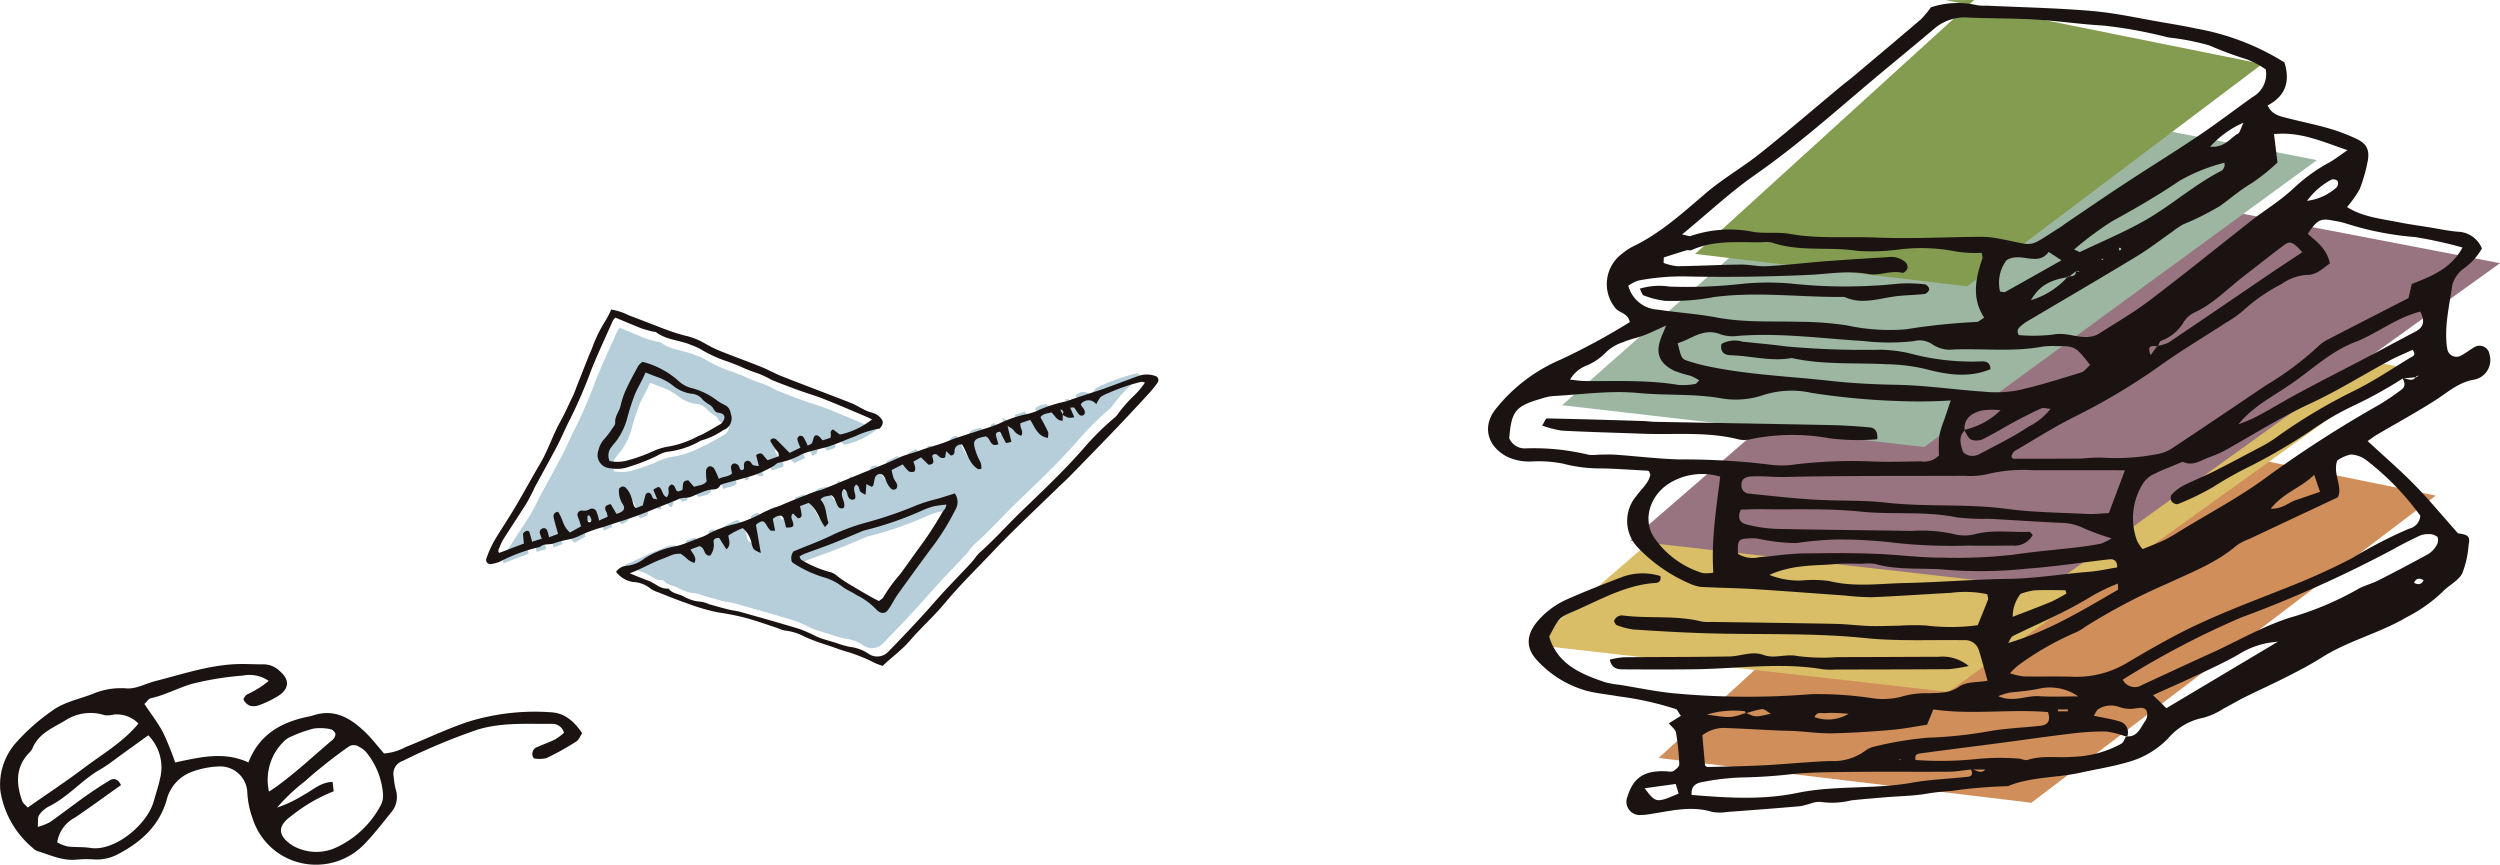 <?xml version="1.0" encoding="UTF-8"?>
<svg xmlns="http://www.w3.org/2000/svg" xmlns:xlink="http://www.w3.org/1999/xlink" width="300.751" height="104" viewBox="0 0 300.751 104">
  <defs>
    <clipPath id="clip-path">
      <rect id="長方形_1296" data-name="長方形 1296" width="121.739" height="98.049" transform="translate(0 0)" fill="none"></rect>
    </clipPath>
    <clipPath id="clip-path-2">
      <rect id="長方形_1298" data-name="長方形 1298" width="67.818" height="49.82" fill="none"></rect>
    </clipPath>
    <clipPath id="clip-path-3">
      <rect id="長方形_1300" data-name="長方形 1300" width="70.042" height="24.119" fill="none"></rect>
    </clipPath>
  </defs>
  <g id="グループ_1154" data-name="グループ 1154" transform="translate(-255.75 -2439)">
    <g id="グループ_1075" data-name="グループ 1075" transform="translate(434.762 2439)">
      <path id="パス_4330" data-name="パス 4330" d="M61.8,49.016l3.859.784.875-.8Z" fill="#d08e5a"></path>
      <path id="パス_4331" data-name="パス 4331" d="M65.66,49.8,20.519,91.186l44.846,5.385,48.648-36.948Z" fill="#d08e5a"></path>
      <path id="パス_4332" data-name="パス 4332" d="M51.386,32.925l4.317.829.98-.849Z" fill="#dabd67"></path>
      <path id="パス_4333" data-name="パス 4333" d="M55.7,33.754,5.186,77.541l50.188,5.7,54.444-39.09Z" fill="#dabd67"></path>
      <path id="パス_4334" data-name="パス 4334" d="M63.308,20.438l4.317.83.98-.85Z" fill="#987480"></path>
      <path id="パス_4335" data-name="パス 4335" d="M17.107,65.054l50.188,5.7L121.739,31.66,67.625,21.268Z" fill="#987480"></path>
      <path id="パス_4336" data-name="パス 4336" d="M49,9.35l3.748.733.85-.75Z" fill="#9cb6a2"></path>
      <path id="パス_4337" data-name="パス 4337" d="M52.749,10.083,8.906,48.75l43.556,5.031,47.25-34.52Z" fill="#9cb6a2"></path>
      <path id="パス_4338" data-name="パス 4338" d="M55.035.014l2.816.567L58.49,0Z" fill="#849c50"></path>
      <path id="パス_4339" data-name="パス 4339" d="M57.851.581,24.906,30.549l32.73,3.9L93.141,7.694Z" fill="#849c50"></path>
      <g id="グループ_1074" data-name="グループ 1074">
        <g id="グループ_1073" data-name="グループ 1073" clip-path="url(#clip-path)">
          <path id="パス_4340" data-name="パス 4340" d="M119.563,29.9a7.688,7.688,0,0,1-2.263,2.46,3.639,3.639,0,0,0-1.294,1.91c-.332,2.349-.912,4.683-.695,7.088a5.287,5.287,0,0,0,.085.587,1.106,1.106,0,0,0,1.555.88c.615-.29,1.151-.745,1.747-1.085a1.211,1.211,0,0,1,1.784.923,2.4,2.4,0,0,1-1.778,2.994c-1.9.293-3.169,1.477-4.654,2.434-2.327,1.5-4.767,2.82-7.154,4.225-.324.19-.622.426-1.08.744,1.957,1.815,3.872,3.46,5.631,5.255,1.791,1.831,3.428,3.81,5.238,5.843,1.3.188,1.482.365,1.267,1.488a11.448,11.448,0,0,1-.767,3.362c-.5.9-1.636,1.414-2.374,2.206a18.181,18.181,0,0,1-4.318,3.043c-3.262,1.93-6.992,2.809-10.19,4.836-1.33.844-2.733,1.573-4.138,2.291-1.672.853-3.386,1.621-5.067,2.455-.886.438-1.73.953-2.608,1.4a8.594,8.594,0,0,1-2.407,1.1A7.43,7.43,0,0,0,81.82,88.82a10.555,10.555,0,0,1-4.5,2.761c-1.989.614-4.047.933-6.071,1.378-2.892.638-5.928.465-8.712,1.617a58.565,58.565,0,0,0-6.789.573c-.981.072-1.93.154-2.9.322-1.652.284-3.351.3-5.028.441-1.38.116-2.757.222-4.135.375a9.465,9.465,0,0,1-3.536.2,2.7,2.7,0,0,0-1.154.116,12.9,12.9,0,0,1-1.425.382c-2.956.257-5.914.483-8.874.7a5.049,5.049,0,0,1-1.779-.022c-2.584-.783-5.084-.066-7.606.3a6.036,6.036,0,0,1-.887.077,1.594,1.594,0,0,1-1.664-2.171c.712-2.327,2.033-3.2,4.65-3.083.3.013.655.105.876-.025.306-.18.729-.542.719-.813a27.309,27.309,0,0,0-.394-3.808c-.069-.4-.544-.726-.864-1.122.54-.337,1.03-.641,1.451-.9-.364-.519-.435-.75-.576-.806a37.585,37.585,0,0,0-6.921-1.541c-1.266-.233-2.561-.339-3.8-.659a12.639,12.639,0,0,1-6-3.678c-1.445-1.521-1.271-3.174.1-4.752a10.059,10.059,0,0,1,3.566-2.61c2.17-.963,4.387-1.825,6.6-2.673a7.181,7.181,0,0,1,4.568-.1c.082.453-.062.8-.552.827-3.668.223-6.767,2.089-10.028,3.479-1.677.715-1.64.8-2.8,2.977.993,3.331,3.808,4.507,6.756,5.5a11.309,11.309,0,0,0,1.758.305c2.045.335,4.081.757,6.137.986a95.492,95.492,0,0,0,16.918.132,44.194,44.194,0,0,1,7.091.456,8.78,8.78,0,0,0,4.09-.254,10.282,10.282,0,0,1,2.926-.306c1.259-.071,2.443.04,3.65-.807.868-.61,2.251-.489,3.416-.7-.361-1.27-.685-2.49-1.057-3.7a1.73,1.73,0,0,0-1.809-1.181c-3.96-.062-7.949.148-11.874-.254-6.328-.649-12.657-.384-18.984-.574-2.967-.087-5.93-.261-8.893-.457a8.572,8.572,0,0,1-2-.527c-.139-.043-.213-.282-.33-.446a.988.988,0,0,1,1.147-.7c3.121.377,6.3-.058,9.392.713a5.249,5.249,0,0,0,1.186.051c4.964.075,9.928.133,14.89.232,1.382.026,2.759.213,4.14.258,1.175.038,2.355-.023,3.533-.038a27.5,27.5,0,0,1,3.234-.027,23.981,23.981,0,0,0,6.236-.034c.431-1.058.852-2.057,1.236-3.071.059-.157-.05-.38-.094-.659a13.015,13.015,0,0,0-4.375-.16c-3.157.169-6.311.393-9.469.524a29.637,29.637,0,0,1-3.238-.2c-3.652-.258-7.3-.541-10.956-.771-1.981-.125-3.965-.147-5.947-.246a4.1,4.1,0,0,1-1.444-.271,19.183,19.183,0,0,1-6.592-4.476,4.639,4.639,0,0,1-.19-6.213c.613-.861,1.513-1.559,1.684-2.577-.1-.236-.119-.355-.187-.408a.55.55,0,0,0-.286-.067c-1.781-.092-3.563-.227-5.346-.263A17.557,17.557,0,0,1,9,55.771a15.285,15.285,0,0,0-3.833-.251,6.293,6.293,0,0,1-2.881-.582c-2.471-1.3-3.034-3.8-1.223-5.906a19.949,19.949,0,0,1,7.682-5.777,80.269,80.269,0,0,0,8.31-4.506c-.242-1.1-1.246-1.1-1.718-1.663a4.552,4.552,0,0,1,.837-6.6,6.187,6.187,0,0,1,1.237-.822c3.346-1.611,6.042-4.081,8.832-6.461,2.028-1.729,4.381-3.069,6.47-4.733,3.323-2.649,6.547-5.425,9.816-8.145.455-.378.935-.726,1.388-1.107,2.728-2.294,5.46-4.582,8.164-6.9A11.073,11.073,0,0,0,53.272.882,10.317,10.317,0,0,1,58.75.609a4.99,4.99,0,0,0,1.186.069c4.254.2,8.519.283,12.761.648,2.843.245,5.655.888,8.477,1.366,1.365.232,2.734.464,4.087.756A29.919,29.919,0,0,1,95.807,7.507c.746,2.407.047,4.077-2.021,5.179.534,1.154,1.538,1.308,2.469,1.546,1.628.417,3.28.748,4.892,1.214a22.889,22.889,0,0,1,3.328,1.257c1.3.609,1.644,1.442,1.3,2.919a18.312,18.312,0,0,1-.913,3.123,13.031,13.031,0,0,1-1.527,2.163c1.866,1.192,4.122,1.411,6.308,1.846,1.162.231,2.339.389,3.508.579s2.324.44,3.495.543a3.222,3.222,0,0,1,2.921,2.025M70.79,32.58l-.958.745c-2.325.362-3.525,1.1-4.518,2.78a9.433,9.433,0,0,0,4.45-2.854c.427-.042.953.06.959-.628l.415-.03c-.048.039-.1.117-.145.108a.632.632,0,0,1-.2-.121M111.65,45.3l.329-.141a2.677,2.677,0,0,1-.26.21c-.563.055-1.126.113-1.688.169a52.644,52.644,0,0,1-5.636,3.137,34.783,34.783,0,0,0-5.386,3.113A69.85,69.85,0,0,1,91.856,56a45.1,45.1,0,0,0-4.648,2.6,31.118,31.118,0,0,1-4.231,2.042c-.176.078-.6-.128-.739-.322a.822.822,0,0,1-.028-.78,5.243,5.243,0,0,1,1.358-1.078c1.226-.626,2.51-1.136,3.743-1.753,1.766-.886,3.513-1.818,5.261-2.747a16.308,16.308,0,0,0,2.052-1.2,65.443,65.443,0,0,1,9.67-5.8c2.293-1.148,4.446-2.583,6.638-3.926.222-.135.834-.288.278-.946-.948.442-1.946.846-2.886,1.356-3.136,1.694-6.17,3.6-9.4,5.094-3.422,1.588-6.6,3.571-9.864,5.421a12.979,12.979,0,0,1-2.15.988c-1.077.376-2.094,1.207-3.352.6-1.261.536-2.554,1.01-3.766,1.638A3.453,3.453,0,0,0,78.6,58.485a7.815,7.815,0,0,0-.539,6.524,4.4,4.4,0,0,0,.686,1.049c1.037-.43,1.855-.723,2.63-1.1.707-.347,1.375-.777,2.048-1.188,3.374-2.064,6.9-3.92,10.079-6.252a138.909,138.909,0,0,1,13.69-8.821,28.2,28.2,0,0,0,2.707-1.839c.487-.358.4-.849.119-1.317.544-.073,1.185.505,1.629-.241M31.043,85.758c1.115.534,1.115.534,2.98.1-.486-.266-.8-.592-1.078-.556A13.487,13.487,0,0,0,31,85.822c-.04-.091-.066-.253-.118-.261a11.211,11.211,0,0,0-4.544.4c2.835.425,2.835.425,4.708-.2m26.29-33.973c-.77.752-.494,1.647-.236,2.468.084.272.581.524.924.578a1.923,1.923,0,0,0,1.134-.225c2-1.069,4.06-2.068,5.94-3.326a7.419,7.419,0,0,0,2.565-2.1c-.543-.043-.86-.169-1.075-.07Q64.97,49.856,63.4,50.7c-1.3.7-2.563,1.484-3.892,2.134a1.8,1.8,0,0,1-1.412.034c-.375-.188-.559-.75-.826-1.147a9.169,9.169,0,0,0,4.39-2.368,8.989,8.989,0,0,0-2.313.037c-1.139.317-2.153.918-2.015,2.4M80.524,41.608a4.627,4.627,0,0,0,1.332-.389c4-2.688,7.975-5.414,11.964-8.122,1.366-.927,2.746-1.831,4.132-2.756-1.057-1.208-1.473-1.4-2.16-.882-1.651,1.235-3.267,2.521-4.9,3.782-1.942,1.5-3.647,3.322-5.94,4.365a3.131,3.131,0,0,0-1.29,1.184,5.233,5.233,0,0,1-2.688,2.2c-.192.076-.272.439-.4.667-.638-.05-1.357-.187-.873,1.072.319-.435.574-.78.827-1.124M76.869,88.657A10.743,10.743,0,0,0,74.388,88a31.535,31.535,0,0,0-4.423.277c-2.736.323-5.462.724-8.2,1.084-3.226.423-6.456.829-9.682,1.261-.349.048-.816.087-.655.805a42.2,42.2,0,0,0,7.631-.145,28.821,28.821,0,0,1,4.721-.027c.383.005.814.269,1.14.161,1.752-.574,3.549-.219,5.318-.366a12.93,12.93,0,0,0,5.946-1.581c.274-.169.39-.59.588-.89,1.393.139,1.718-1.076,2.324-1.893a1.336,1.336,0,0,0,.147-1.107c-.216-.537-.74-.428-1.259-.372a3.934,3.934,0,0,1-1.974-.131,2.881,2.881,0,0,0-2.538.2c-.247.1-.372.5-.6.827,1.176.251,2.146.394,3.074.679a1.358,1.358,0,0,1,.922,1.875M58.1,92.572c-.874.091-1.747.255-2.619.263-3.76.028-7.521-.014-11.281.021-2.462.023-4.934.03-7.386.24a61.807,61.807,0,0,1-6.182.431,28.169,28.169,0,0,0-4.7.526c-.771.119-1.542.389-1.441,1.577,4.271.353,8.493.632,12.708-.24,4.553-.943,9.235-.409,13.812-1.231,2.224-.4,4.51-.461,6.763-.72.476-.056.566-.439.314-.857.543-.1,1.1.659,1.739-.01ZM23.346,28.2c.628.135.838.249,1,.2a14.509,14.509,0,0,1,7.222-.571c1.526.339,3.186.029,4.733.308,3.442.619,6.911.3,10.361.439,4.253.177,8.523-.061,12.787-.089a11.249,11.249,0,0,1,2.053.232c4.544.829,3.169,1.25,7.388-1.417.168-.1.317-.239.481-.35,2.378-1.607,4.741-3.236,7.14-4.811,2.972-1.954,6.005-3.821,8.957-5.806,2.216-1.492,4.34-3.12,6.519-4.671a3.155,3.155,0,0,0,1.573-3.316,10.861,10.861,0,0,0-2.342-1.235,41.192,41.192,0,0,1-4.416-1.64,29.482,29.482,0,0,0-4.936-.966c-.292-.053-.577-.154-.867-.209a54,54,0,0,0-6.971-1.221c-2.761-.159-5.507-.563-8.267-.729-2.663-.16-5.339-.115-8-.236a5.615,5.615,0,0,0-4.1,1.354c-2.475,2.1-5,4.144-7.483,6.238-4.6,3.88-9.113,7.886-14.06,11.335-3,2.091-5.638,4.59-8.77,7.158m39.6,26.662c.1.175.149.329.2.329,2.774,0,5.549,0,8.324-.023a17.586,17.586,0,0,1,2.361-.11,26.335,26.335,0,0,0,6.753-.441,4.651,4.651,0,0,0,1.864-.788c3.713-2.459,7.4-4.953,11.093-7.445a37.55,37.55,0,0,0,6.4-4.78,4.61,4.61,0,0,1,1.219-.825c3.166-1.638,6.337-3.259,9.565-4.915.123-.522.25-1.07.4-1.7,2.347-.923,4.735-1.831,6.1-4.388a52.842,52.842,0,0,0-5.671-1.251,36.9,36.9,0,0,1-8.411-1.659,10.864,10.864,0,0,0-1.446-.319c-1.548-.315-1.962-.109-3.08,1.589,1.071.961,2.323,1.833,2.653,3.56-.839.586-1.623,1.4-2.778,1.379a5.94,5.94,0,0,0-3.01,1.08,21.408,21.408,0,0,0-4.628,3.2,14.661,14.661,0,0,1-2.172,1.522c-2.494,1.622-5.054,3.152-7.486,4.861a76.282,76.282,0,0,1-10.355,6.259c-2.571,1.259-5,2.813-7.48,4.26-.2.119-.295.427-.413.607m-.156,26.132a8.683,8.683,0,0,0,1.588.38c1.987.037,3.972-.022,5.955.038a11.741,11.741,0,0,0,6.489-1.643c2.04-1.207,4.091-2.4,6.194-3.495,4.226-2.194,8.692-3.828,13.1-5.592a79.931,79.931,0,0,0,7.831-3.539,54.835,54.835,0,0,1,6.832-3.534,1.722,1.722,0,0,0,1.369-1.562,32.447,32.447,0,0,0-6.492-6.687,3.334,3.334,0,0,0-1.877-.684,4.442,4.442,0,0,0-1.633.736c-.555,1.69.72,3.126.075,4.419-3.644,1.711-7.127,3.347-10.608,4.986a6.825,6.825,0,0,0-1.566.805c-2.445,2.1-5.446,3.23-8.287,4.562A73.679,73.679,0,0,0,71.8,75.428a5.3,5.3,0,0,1-1.013.614,35.836,35.836,0,0,0-6.938,3.947,9.783,9.783,0,0,0-1.059,1M2.55,52.72a2.035,2.035,0,0,0,1.886,1.225,27.879,27.879,0,0,1,7.667.764,4.73,4.73,0,0,0,1.169-.015c.69,0,1.381-.043,2.065.007,2.563.182,5.122.5,7.688.57a85.054,85.054,0,0,1,11.246.671,10.25,10.25,0,0,0,2.667-.072A57.106,57.106,0,0,1,45.8,55.5c2.078.1,4.165.033,6.25,0a2.52,2.52,0,0,0,2.2-.709,17.058,17.058,0,0,1,.025-2.326,11.708,11.708,0,0,1,.61-1.975c.227-.688.461-1.377.776-2.315-2.027.123-3.762.151-5.5.095a88.014,88.014,0,0,1-11.213-1,11.138,11.138,0,0,0-5.863.265,10.284,10.284,0,0,1-5.285.341c-3.232-.527-6.5-.283-9.755-.6-3.383-.328-6.849.194-10.276.373a6.554,6.554,0,0,0-1.438.331c-3.041.882-3.519,1.489-3.78,4.739M21.144,30.972c-.008.218-.018.435-.026.653a6.6,6.6,0,0,0,1.63.4c2.538-.028,5.073-.166,7.611-.2,1.065-.013,2.137.256,3.194.2,2.357-.133,4.707-.416,7.064-.6,2.461-.188,4.928-.332,7.394-.486a2.728,2.728,0,0,1,2.221.613.883.883,0,0,1,.226.745c-.076.227-.445.565-.6.527-1.392-.344-2.793.386-4.061.147-2.487-.469-4.869,0-7.307.106-4.839.21-9.69.288-14.531.181a27.906,27.906,0,0,0-5.88.495,4.83,4.83,0,0,0-1.208.617,3.876,3.876,0,0,0,3.588,2.882c2.342.363,4.721.5,7.045.941,3.34.634,6.717.426,10.07.52a38.507,38.507,0,0,1,5.585.429,24.159,24.159,0,0,0,7.087.475,77.737,77.737,0,0,1,8.533-.887c.23,0,.457-.25.909-.515-1.539-2.346-1.038-4.727-.219-7.114.056-.163-.035-.377-.076-.687a15.048,15.048,0,0,1-3.169-.172,21.433,21.433,0,0,0-6.782-.229,24.685,24.685,0,0,1-5.025.163c-3.413-.531-6.933.156-10.277-1a3.705,3.705,0,0,0-1.184-.029c-2.861.027-5.762-.294-8.491.945-.164.075-.4-.034-.585.019-.914.271-1.822.568-2.732.856M94.975,19.549a25.383,25.383,0,0,1-3.065,2.463c-1.383.8-2.555,1.837-3.832,2.749a33.576,33.576,0,0,1-4.5,2.254,10.65,10.65,0,0,0-1.22.833c-1.451,1.01-2.857,2.1-4.366,3.016-4.222,2.56-8.489,5.047-12.735,7.563a6.9,6.9,0,0,0-.986.643c-.353.305-.8.619-.417,1.24a20.129,20.129,0,0,0,4.11-.058c1.529-.324,2.89.425,4.343.269a2.689,2.689,0,0,0,1.115-.34c2.082-1.325,4.227-2.57,6.188-4.058,4.24-3.217,8.378-6.567,12.564-9.853.622-.489,1.292-.912,1.924-1.39a27.465,27.465,0,0,0,2.789-2.2,19.973,19.973,0,0,1,4.3-3.126c.663-.373,1.266-.847,2.206-1.486-3.082-1.056-5.716-2.258-8.841-1.933.14,1.149.259,2.113.42,3.413M72.43,43.909c-1.7-2.2-1.832-2.278-3.909-2.266a10.2,10.2,0,0,0-1.786.052c-3.549.662-7.131.215-10.7.346a3.7,3.7,0,0,1-2.553-.6,2.718,2.718,0,0,0-2.275-.4,26.749,26.749,0,0,1-6.1-.022c-5.016-.3-10.009-1.009-15.057-.61A4.605,4.605,0,0,1,28,40.231c-2.052-.849-3.495.558-5.184,1.056.465,1.894.471,1.9,1.388,2.188.567.18,1.14.344,1.72.476,5.032,1.132,10.188,1.3,15.29,1.872,2.653.295,5.316.42,7.994.47,3.434.064,6.858.58,10.291.813a14.822,14.822,0,0,0,4.149-.13c2.6-.573,5.147-1.385,7.7-2.166.416-.128.729-.6,1.085-.9M76.623,56.57c-3.877,0-7.437-.007-11,0a18.469,18.469,0,0,0-5.584.476,9.154,9.154,0,0,1-2.649.194c-7.216.033-14.438-.024-21.654.14-1.374.03-2.729-.143-4.095-.063-.774.046-1.175.391-1.155,1.03a.957.957,0,0,0,.861,1.029c2.746.282,5.494.6,8.248.749s5.517.032,8.287.345c4.8.544,9.656.1,14.475.745,3.22.428,6.5.453,9.749.617.864.042,1.737-.073,2.578-.114.642-1.7,1.224-3.248,1.939-5.15m-1.6,8.193a27.193,27.193,0,0,1-3.357-1.215,6.487,6.487,0,0,0-2.853-.653c-2.869-.133-5.728-.331-8.594-.486a26.628,26.628,0,0,1-3.856-.174c-3.819-.777-7.695-.288-11.542-.687-3.93-.408-7.923-.227-11.89-.287-.869-.015-1.739.033-2.517.051-.485,1.034-.076,1.6.675,1.778a16.833,16.833,0,0,0,3.5.531c5.456.122,10.911.16,16.366.249a18.171,18.171,0,0,1,5.021.368,5.172,5.172,0,0,0,2.655.013c2.154-.558,4.318-.175,6.473-.272.128-.007.268.237.422.382a2.5,2.5,0,0,1-2.47,1.272c-1.787.014-3.573.039-5.36.006a63.371,63.371,0,0,1-8.6-.318,56.044,56.044,0,0,0-7.385-.415,44.86,44.86,0,0,0-4.693.432,24.013,24.013,0,0,1-4.675-.556,6.482,6.482,0,0,0-1.19.005c-1.042.063-1.172.295-1.073,1.854a3.41,3.41,0,0,0,2.571.387c1.779-.135,3.553-.429,5.331-.449,3.569-.04,7.148-.091,10.7.165,1.973.142,3.939.351,5.923.34a60.368,60.368,0,0,0,8.6-.355c2.527-.377,5.084-.579,7.625-.879.98-.116,1.958-.263,2.926-.451a6.569,6.569,0,0,0,1.255-.636M26.108,92.1c.114.071.2.173.281.171,2.267-.058,4.535-.089,6.8-.206,2.668-.139,5.33-.419,8-.515a6.481,6.481,0,0,0,4.177-1.223,3.087,3.087,0,0,1,1.345-.568,41.821,41.821,0,0,1,6.136-1.01,52.158,52.158,0,0,0,7.369-.77c2.038-.367,4.131-.435,6.2-.664.79-.088,1.321-.436.95-1.647-4.516-.4-9.151.355-13.8-.325-.274.668-.487,1.191-.754,1.845-1.4.206-2.851.5-4.318.623-2.367.2-4.74.36-7.111.407-1.476.031-2.958-.183-4.438-.271-.694-.041-1.391-.035-2.086-.068-2.065-.1-4.129-.217-6.2-.3a4.285,4.285,0,0,0-2.876.873c.1,1.194.214,2.431.323,3.65M76.357,81.764a1.617,1.617,0,0,0,2.327.635c2.767-1.277,5.53-2.57,8.308-3.827,3.142-1.421,6.119-3.188,9.434-4.254A37.416,37.416,0,0,0,104.6,70.9c.748-.457,1.656-.648,2.444-1.048q3.033-1.536,6.019-3.17a2.98,2.98,0,0,0,1.018-1.033,1.226,1.226,0,0,0,.147-1.043,1.5,1.5,0,0,0-1.04-.348,2.512,2.512,0,0,0-1.154.208c-1.059.5-2.106,1.027-3.124,1.6A146.915,146.915,0,0,1,90.593,74.29a102.127,102.127,0,0,0-14.236,7.474M27.1,68.889c-.261-4.1.383-7.767.827-11.547a7.547,7.547,0,0,0-6.263.888c-2.342,1.576-3.125,4.6-1.515,6.673a10.875,10.875,0,0,0,5.692,4.043,4.557,4.557,0,0,0,1.259-.057m6.744.269a9.316,9.316,0,0,0,3.964.669,14,14,0,0,1,3.256.075c3.036.755,6.077.3,9.108.237,4.146-.084,8.288-.447,12.435-.5,3.266-.045,6.469-.594,9.708-.854,1.146-.092,2.28-.351,3.369-.527.019-.795-.384-1.035-.938-.972-3.327.372-6.645.89-9.98,1.128a52.428,52.428,0,0,1-9.354.156c-2.931-.315-5.929.1-8.834-.728a5.548,5.548,0,0,0-1.482-.022c-1.08,0-2.171-.067-3.246.032-2.516.232-5.11.019-8.006,1.309M21.422,39.164c-1.1.49-1.859.868-2.648,1.168-.827.312-1.712.476-2.516.831a5.214,5.214,0,0,0-2.223,1.371,6.884,6.884,0,0,1-2.2,1.449A3.836,3.836,0,0,0,9.87,45.67c.665.066,1.22.161,1.776.167,3.75.039,7.508-.154,11.24.468a7.879,7.879,0,0,0,2.046-.116c.125-.014.229-.2.475-.441a7.986,7.986,0,0,0-1.032-.536,15.844,15.844,0,0,1-1.956-.6c-1.966-.984-2.362-2.268-1.443-4.363.1-.23.191-.463.446-1.086m90.732-1.681c-2.991.768-5.241,2.675-7.907,3.695-2.8,1.074-5.005,3.163-7.425,4.861-2.237,1.57-4.763,2.8-6.543,5A17.415,17.415,0,0,0,93.225,49.7c1.56-.858,3.087-1.778,4.657-2.614,2.614-1.4,5.259-2.739,7.882-4.114,1.926-1.01,3.834-2.054,5.765-3.057.964-.5,1.252-1.185.625-2.431M70.5,30.016c.538.231.649.323.706.3,2.647-1.265,5.377-2.4,7.916-3.853,3.149-1.811,5.89-4.277,9.149-5.943.149-.077.228-.311.321-.482.032-.06.006-.151.006-.459A21,21,0,0,0,83.2,21.742c-2.6,1.764-5.334,3.337-8.086,4.853A38.494,38.494,0,0,0,70.5,30.016M95.023,77.2a10.067,10.067,0,0,0-4.708,1.507c-1.534.891-3.154,1.635-4.758,2.394-1.78.842-3.586,1.63-5.564,2.524.6.581,1.067,1.038,1.609,1.57,4.539-2.705,8.981-5.35,13.421-8M61.6,35.08c.255.02.488.112.627.034,2.223-1.234,4.436-2.488,6.759-3.8l-1.541-1.008c-1.319,1.825-3.358-.062-5.065.989a4.5,4.5,0,0,0-.78,3.784m.973,42.274c4.888-1.432,9-3.978,13.182-6.39.078-.044.011-.339.011-.759a23.042,23.042,0,0,0-3.124,1.5,47.85,47.85,0,0,1-4.411,2.381c-1.678.838-3.4,1.583-5.079,2.424-.267.133-.39.552-.579.839M69.588,71.4c-.044-.133-.085-.264-.126-.4-1.255,0-2.511-.046-3.761.021a8.071,8.071,0,0,0-1.641.421,4.49,4.49,0,0,0-.946,2.765c1.615-.628,3.172-1.207,4.7-1.844a18.236,18.236,0,0,0,1.77-.966M71,83.775a5.969,5.969,0,0,0-4.791-.91c-1.161.242-2.312.328-3.472.458a8.414,8.414,0,0,0-1.369.428c1.842.8,3.366-.107,4.923,0s3.139.024,4.709.024m29.088-24.607c-.207-.606-.416-1.216-.7-2.047-1.6,1.569-3.707,2.15-5.229,4.077,1.4.041,2.121-.73,3.007-1.03.92-.312,1.84-.629,2.92-1M18.844,94.827c1.331,1.788,1.4,1.793,4.08.64-.106-.353-.214-.712-.347-1.157-1.16.162-2.268.314-3.733.517M98.525,24.162a6.5,6.5,0,0,0,3.562-1.624.781.781,0,0,0,.128-.741.753.753,0,0,0-.716-.205,8.673,8.673,0,0,0-2.974,2.57m-7.642-9.4a11.6,11.6,0,0,0-4.007,2.88c1.73.171,2.38-1.031,3.342-1.562.234-.13.3-.568.665-1.318M43.39,85.861c-.47-.028-.94-.068-1.411-.08a10.7,10.7,0,0,0-1.477.011c-.389.043-.926-.228-1.224.479a4.772,4.772,0,0,0,4.112-.41m26.37-.288v-.232h-1.2c0,.077,0,.154,0,.232Zm42.795-15.768c-.493-.3-.892-.262-1.156.3.487.273.884.234,1.156-.3M73.762,31.185l.213.112.036-.183Zm2.4-1.124c-.007-.074.009-.185-.033-.215-.062-.044-.164-.031-.25-.044l.042.346.241-.087m-26.671,61.4.187-.075-.193-.065Z" fill="#1a1311" fill-rule="evenodd"></path>
          <path id="パス_4341" data-name="パス 4341" d="M57.831,80.119a19.891,19.891,0,0,1-2.384.383c-4.567.033-9.132.035-13.7.045a8.993,8.993,0,0,1-1.488-.034c-5.118-.86-10.233-.068-15.351,0-2.876.039-5.756.025-8.636.011-.7,0-1.4-.094-1.62-1.17A10.3,10.3,0,0,1,16.3,79.07c4.262-.045,8.525-.017,12.785-.1,1.354-.028,2.645-.693,4.082-.168,1.288.471,2.668-.173,4.068.121a23.307,23.307,0,0,0,4.749.128c4.063,0,8.124-.032,12.186-.039a5.007,5.007,0,0,1,3.657,1.107" fill="#1a1311" fill-rule="evenodd"></path>
          <path id="パス_4342" data-name="パス 4342" d="M6.511,51.193c.274-.43.421-.859.561-.856,3.848.075,7.7.192,11.547.31.493.014.985.089,1.478.1,7.025.13,14.049.244,21.076.389,1.582.033,3.163.137,4.739.28.682.062.993.561.91,1.426a27.339,27.339,0,0,1-5.785-.121,24.906,24.906,0,0,0-9.41.106,3.144,3.144,0,0,1-1.474.034c-3.794-.966-7.664-.54-11.5-.682-3.258-.122-6.518-.2-9.772-.373a12.514,12.514,0,0,1-2.367-.612" fill="#1a1311" fill-rule="evenodd"></path>
          <path id="パス_4343" data-name="パス 4343" d="M18.252,34.729a8.058,8.058,0,0,1,3.554-.255,58.134,58.134,0,0,0,8.568-.309,31.416,31.416,0,0,1,6.231-.037,60.591,60.591,0,0,0,12.723,0,17.77,17.77,0,0,1,3.25.08.791.791,0,0,1,.5.6.816.816,0,0,1-.561.558c-1.276.145-2.572.134-3.839.33-1.941.3-3.86.927-5.8.025-5.245.062-10.5-.679-15.73.02a26.91,26.91,0,0,1-5.878.451,11.358,11.358,0,0,1-2.543-.651c-.189-.062-.27-.445-.473-.814" fill="#1a1311" fill-rule="evenodd"></path>
          <path id="パス_4344" data-name="パス 4344" d="M60.44,44.411c-2.6,1.087-5.224.666-7.791-.015a22.262,22.262,0,0,0-4.69-.578c-3.814-.2-7.663.089-11.435-.748-2.465.454-4.879-.273-7.324-.33-.78-.017-1.316-.413-1.111-1.365a3.277,3.277,0,0,1,2.545-.268c1.765.184,3.534.337,5.292.574a103.863,103.863,0,0,0,11.266.393,16.923,16.923,0,0,1,3.528.433,28.729,28.729,0,0,0,8.511.975c.594-.036,1.2.048,1.209.929" fill="#1a1311" fill-rule="evenodd"></path>
        </g>
      </g>
    </g>
    <g id="グループ_1153" data-name="グループ 1153" transform="translate(-357.992 431.346)">
      <g id="グループ_1079" data-name="グループ 1079" transform="translate(689.928 2028.779) rotate(21)">
        <g id="グループ_1078" data-name="グループ 1078" transform="translate(0 0)" clip-path="url(#clip-path-2)">
          <path id="パス_4359" data-name="パス 4359" d="M15.694,17.528c.282.215.436.621.964.621a1.641,1.641,0,0,0,.035-.509c-.056-.222-.229-.42-.263-.641a.676.676,0,0,1,.189-.474c.052-.058.277-.019.38.045a5.248,5.248,0,0,1,.408.387c.059.047.165.038.286.061.122-.108.262-.23.392-.343-.024-.475-.563-1.014.263-1.352l.9.487c.484-.387,1.055-.592,1.186-1.173a8.719,8.719,0,0,1-.535-1.2.674.674,0,0,1,.2-.6.692.692,0,0,1,.637.055,9.356,9.356,0,0,1,.961.954c.4-.491,1.012-.611,1.252-1.18a6.686,6.686,0,0,1-.369-.619.443.443,0,0,1,.2-.6.678.678,0,0,1,.521.034c.159.077.257.269.405.381a.28.28,0,0,0,.253-.018.286.286,0,0,0,.125-.224c-.039-.177-.149-.339-.188-.516a.453.453,0,0,1,.586-.541c.173.061.319.245.488.263a2.328,2.328,0,0,0,.678-.158l-.779-1.086c.233-.365.473-.528.846-.292.224.142.462.26.657.369l1.1-.935c-.11-.2-.133-.315-.2-.363-.226-.161-.474-.3-.705-.452a7.789,7.789,0,0,1-.673-.5.259.259,0,0,1-.028-.253.6.6,0,0,1,.309-.232.744.744,0,0,1,.4.075c.638.277,1.273.569,1.964.879l.986-1.053a6,6,0,0,1-.692-.771.525.525,0,0,1,.067-.5.5.5,0,0,1,.488-.058,8.8,8.8,0,0,1,.873.789c.155-.193.331-.318.359-.469a4.248,4.248,0,0,0-.052-.69c0-.388.25-.5.676-.313.128.056.248.129.442.23l.749-.6c.079-.433-.447-.653-.056-1.074l1,.284A9.341,9.341,0,0,0,36.336.565C35.947.541,35.575.506,35.2.5,33.46.441,31.716.367,29.973.351,28.9.342,27.828.441,26.755.459c-1.133.02-2.267.023-3.4,0a12.312,12.312,0,0,0-1.821-.14A18.839,18.839,0,0,1,19.015.283c-.42,0-.839.01-1.259,0A15.766,15.766,0,0,1,14.23.1,7.071,7.071,0,0,0,12.823.005C11.329-.059,9.846.514,8.341.088,8.219.054,8.067.135,7.927.15a13.1,13.1,0,0,1-1.4.131C5.406.275,4.284.229,3.14.2a1.211,1.211,0,0,0-.163.374c-.113,2.155-.266,4.309-.307,6.465a59.464,59.464,0,0,1-.252,6.494c-.15,1.166-.158,2.349-.294,3.515-.223,1.915-.5,3.821-.75,5.732-.012.093,0,.19-.009.283-.078.654-.12,1.314-.246,1.959C.8,26.635.437,28.24.112,29.853a5.864,5.864,0,0,0-.093,1.122c0,.208-.106.464.2.661l2.372-2.118c-.181-.362-.366-.735-.527-1.059.11-.37.253-.59.615-.519.241.32.48.639.759,1.012L4.39,28.2c-.184-.211-.309-.347-.425-.49a.463.463,0,0,1,.019-.641.422.422,0,0,1,.627-.055,4.5,4.5,0,0,1,.527.719l.87-.776c-.451-.615-.86-1.119-1.208-1.663a.517.517,0,0,1,.263-.807c.778.507,1.194,1.466,2.226,1.8l.972-1.17c-.186-.246-.294-.4-.412-.542s-.264-.272-.371-.425a.509.509,0,0,1,.288-.863,1.231,1.231,0,0,0,.681-.411.59.59,0,0,1,.963-.03,8.584,8.584,0,0,1,.633.829l.8-.784c-.113-.172-.178-.291-.263-.393a4.1,4.1,0,0,1-.3-.3c-.217-.33-.139-.508.358-.859l1.075.855c.7-.55.818-.95.3-1.355a2.8,2.8,0,0,1-1.1-1.575c.126-.388.393-.556.758-.384a2.678,2.678,0,0,1,.785.568c.321.343.579.743.877,1.108.049.061.158.074.319.144l.648-.6c-.057-.48-.122-.9-.145-1.319a.425.425,0,0,1,.191-.332.463.463,0,0,1,.386.04c.157.1.259.285.418.374.09.049.248-.024.516-.062-.195-.2-.312-.323-.427-.446-.151-.16-.3-.321-.436-.467.459-.636.511-.643.883-.36m-1.041-5.147a7.1,7.1,0,0,0-1.45,1.11,20.021,20.021,0,0,1-2.784,2.379,4.621,4.621,0,0,1-1.759.683,1.6,1.6,0,0,1-.367-1.744c.071-.365.256-.706.321-1.071A8.163,8.163,0,0,0,8.8,11.081,24.84,24.84,0,0,1,8.63,8.416c-.048-1.125.237-2.213.237-3.349.687,0,1.108.01,1.527,0a6.616,6.616,0,0,1,2.084.266,4.457,4.457,0,0,0,2.507.117,1.815,1.815,0,0,1,1.495.2,4.155,4.155,0,0,0,.935.272,1.428,1.428,0,0,1,.624.261.79.79,0,0,0,.873.228c.593-.119.9.224.769.77a1.035,1.035,0,0,1-.133.4q-.74.936-1.51,1.847c-.181.214-.4.391-.59.6a11.337,11.337,0,0,1-2.8,2.356" transform="translate(1.938 17.475)" fill="#b5ceda" fill-rule="evenodd"></path>
          <path id="パス_4360" data-name="パス 4360" d="M0,0l.487.46C.511.2.49-.036,0,0" transform="translate(60.401 7.367)" fill="#b5ceda" fill-rule="evenodd"></path>
          <path id="パス_4361" data-name="パス 4361" d="M49.178.1a22.644,22.644,0,0,0-3.24,2.715,3.86,3.86,0,0,0-.656.73,3.693,3.693,0,0,0-.174,1.007,1.143,1.143,0,0,0-1.741.673,2.5,2.5,0,0,0,.207.182,3.512,3.512,0,0,1,.36.223c.292.255.35.542.173.723-.214.218-.435.125-.638,0-.24-.143-.452-.339-.7-.465-.076-.037-.231.081-.447.165l.874.9a2.438,2.438,0,0,1-.646.308,3.076,3.076,0,0,1-.752-.078c.077.2.153.4.245.65-.678.272-1.077-.252-1.645-.447-.328.309-.872.442-1,1.018.506.444,1.015.86,1.48,1.319.137.136.152.4.25.678-1.306.277-1.935-.7-2.787-1.246-.329.272-.646.535-.937.775.094.561.765.779.63,1.378a1.637,1.637,0,0,1-1.152-.331,3.45,3.45,0,0,0-.8-.168l1.112,1.616-.552.369-1.155-1.011c-.359.136-.452.338-.3.583.189.3.422.571.652.875-.831.807-1.137-.412-1.778-.323-.12.078-.281.175-.433.283-.691.492-.768.813-.278,1.5a7.22,7.22,0,0,0,1.025,1.146,1.576,1.576,0,0,1,.6.917c-.157.06-.293.171-.4.148-1.245-.254-1.873-1.364-2.788-2.059a.77.77,0,0,0-.566,1.094c.067.218.107.475-.252.619l-.711-.29c.066.293.123.543.167.744-.363.366-.661.195-.972.076-.256-.1-.456,0-.565.316a4.806,4.806,0,0,1,.372.538c.13.246-.036.48-.4.611l-1.15-.5c-.25.3-.453.545-.677.811a3.916,3.916,0,0,1,.465.585c.076.146.132.438.061.5a.811.811,0,0,1-.615.2,5.371,5.371,0,0,1-.983-.521c-.354.392-.661.732-1.011,1.118a8.244,8.244,0,0,0,.59.835c.185.2.462.328.643.537a.589.589,0,0,1,.1.5.443.443,0,0,1-.594.231,2.244,2.244,0,0,1-.587-.367c-.366-.282-.588-.748-1.08-.852a.654.654,0,0,0-.6.687c.013.323.107.643.143.966.008.064-.085.137-.132.208l-.7-.078c.119.406.22.752.359,1.227a2.161,2.161,0,0,1-.714-.121c-.259-.165-.313-.585-.78-.61-.394.7.579,1.1.467,1.685a.533.533,0,0,1-.8.051c-.271-.229-.361-.676-.87-.695-.321.935.843,1.29.817,2.088a.49.49,0,0,1-.74.072c-.4-.311-.638-.824-1.2-.947-.345.305-.865.4-1.032.973.978.458,1.261,1.492,1.884,2.249.068.083-.111.369-.2.639-1.026-.662-1.648-1.708-2.877-2.012l-.826.743a7.221,7.221,0,0,1,.547.875.378.378,0,0,1-.284.564l-.727-.326a.9.9,0,0,0-.076.26c.013.307.237.483.418.7.378.46.259.658-.518.924-.178-.254-.352-.529-.553-.782-.348-.438-.585-.437-1.048,0a2.192,2.192,0,0,0-.256.4l.764,1.216c-.258.075-.456.206-.577.155a3.712,3.712,0,0,1-.688-.468c-.465-.332-.6-.3-1.011.237a1.4,1.4,0,0,0-.126.248L13.849,35.7a2.855,2.855,0,0,1-.954-.11,2.205,2.205,0,0,1-.542-.641,3.265,3.265,0,0,0-1.6-1.255,8.354,8.354,0,0,0-1.3,1.454c.233.492.747.906.382,1.637L8.512,35.8c-.4.186-.649.4-.388.787a2.153,2.153,0,0,1,.16,1.587c-.788.39-.85-.709-1.629-.589-.194.173-.5.443-.852.756.439.415,1.076.589,1.026,1.324-.724.125-1.293-.322-1.968-.417a3.651,3.651,0,0,0-.726.366c-.4.319-.745.7-1.13,1.036-1.01.874-1.817,1.939-3,2.987.567.014.876.026,1.186.03.421,0,.843.008,1.265,0,.828-.016,1.65.439,2.485.043a.173.173,0,0,1,.138,0c.611.366,1.291.132,1.933.193a4.8,4.8,0,0,0,2.238-.149,3.816,3.816,0,0,1,.982-.066c.8-.07,1.595-.139,2.388-.236.512-.062,1.015-.206,1.527-.253,2.435-.225,4.87-.451,7.308-.627a17.484,17.484,0,0,1,2.11.1,7.893,7.893,0,0,0,.842.016c.609-.035,1.218-.088,1.826-.135a10.418,10.418,0,0,0,1.687-.146,4.963,4.963,0,0,1,2.364-.032,1.82,1.82,0,0,0,2.153-1.116c.772-1.767,1.5-3.556,2.214-5.348.489-1.22.918-2.465,1.405-3.687.593-1.486,1.229-2.955,1.826-4.439.21-.522.3-1.1.554-1.6,1.084-2.087,1.909-4.29,2.9-6.417,1.492-3.19,3.02-6.374,4.241-9.687a33.146,33.146,0,0,1,2.118-4.769,1.777,1.777,0,0,0,.222-.519,16.79,16.79,0,0,1,1.02-2.782A9,9,0,0,0,49.639,0c-.222.044-.372.032-.461.1M34.131,24.553a42.386,42.386,0,0,1-1.144,5.227c-.311,1.183-.607,2.368-.934,3.546a17.232,17.232,0,0,0-.875,3.256c-.014.169-.169.327-.332.625-.384-.041-.708-.066-1.027-.116-.882-.136-1.764-.269-2.641-.429a16.03,16.03,0,0,1-2.055-.454,2.017,2.017,0,0,0-1.094-.137,13.343,13.343,0,0,1-3.656-.142c-.108-.006-.209-.154-.386-.293a5.6,5.6,0,0,1,.459-.528c.88-.778,1.783-1.534,2.652-2.325.9-.821,1.774-1.675,2.66-2.515a3.586,3.586,0,0,1,.418-.378,40.941,40.941,0,0,0,5.7-4.8,7.875,7.875,0,0,1,1.079-.911,14.6,14.6,0,0,1,1.291-.711c.171.424-.072.748-.116,1.087" transform="translate(15.798 0.465)" fill="#b5ceda" fill-rule="evenodd"></path>
          <path id="パス_4362" data-name="パス 4362" d="M0,0C0,.017,0,.034,0,.051L.042.058C.038.047.033.034.029.023L0,0" transform="translate(60.884 7.832)" fill="#b5ceda" fill-rule="evenodd"></path>
          <path id="パス_4363" data-name="パス 4363" d="M38.577,2.138a10.569,10.569,0,0,0-2.37,1.876c-.842.736-1.62,1.539-2.494,2.251-.9.733-1.924,1.3-2.769,2.108a9.038,9.038,0,0,1-2.217,1.94c-.187.089-.284.366-.421.557a12.65,12.65,0,0,1-2.7,2.585c-.7.544-1.439,1.046-2.15,1.581-.146.108-.329.268-.353.425-.078.522-.457.62-.856.81a5.351,5.351,0,0,0-1.092.873c-.489.424-.854.987-1.538,1.19a2.338,2.338,0,0,0-.778.6C17.556,20.108,16.3,21.315,15,22.463c-1.058.928-2.189,1.772-3.263,2.682a15.851,15.851,0,0,0-2.3,2.029,5.607,5.607,0,0,1-1.092.874,12.205,12.205,0,0,0-1.368.988c-.436.427-1.156.431-1.444,1.039a19.892,19.892,0,0,0-3.812,3.313,3.79,3.79,0,0,1-.893.686A.514.514,0,0,1,0,33.665,14.063,14.063,0,0,1,.122,31.42c.261-1.575.631-3.131.9-4.706.339-1.993.6-4,.933-5.992.315-1.859.189-3.751.458-5.62.152-1.056.192-2.148.294-3.221.053-.56.027-1.126.032-1.689.012-1.13.019-2.263.033-3.393.006-.473.041-.943.034-1.414A16.965,16.965,0,0,1,3.15,1.745,14.035,14.035,0,0,0,3.3.344,7.1,7.1,0,0,1,5.446.23H9.118c.377,0,.755.016,1.131,0A22.744,22.744,0,0,0,12.634.1,8.368,8.368,0,0,1,15.159.093a14.976,14.976,0,0,0,2.1.209c1.793.029,3.588-.009,5.381.018.892.015,1.782.157,2.674.163,2.971.023,5.942,0,8.914.017.6,0,1.21.129,1.817.189a6.106,6.106,0,0,0,.686.019,4.132,4.132,0,0,1,.844-.023,2.015,2.015,0,0,1,.888.366c.317.269.276.673.111,1.087M9.248,25.993c-.186-.246-.293-.4-.411-.542s-.265-.272-.371-.425a.509.509,0,0,1,.287-.863,1.234,1.234,0,0,0,.681-.411.59.59,0,0,1,.963-.03,8.508,8.508,0,0,1,.633.829l.8-.784a4.719,4.719,0,0,0-.263-.393c-.09-.108-.22-.186-.3-.3-.217-.33-.139-.508.358-.859l1.075.854c.7-.549.818-.95.3-1.355a2.8,2.8,0,0,1-1.1-1.575c.126-.388.393-.556.758-.384a2.692,2.692,0,0,1,.785.568c.321.343.579.742.876,1.108.049.061.158.074.319.144l.648-.6c-.057-.48-.122-.9-.145-1.319a.424.424,0,0,1,.191-.332.463.463,0,0,1,.386.04c.157.1.259.285.418.374.09.049.248-.024.516-.062-.194-.2-.311-.323-.426-.446-.151-.16-.3-.321-.436-.467.458-.636.51-.644.883-.36.282.215.436.621.964.621a1.627,1.627,0,0,0,.035-.509c-.056-.222-.229-.42-.262-.641a.675.675,0,0,1,.188-.474c.052-.058.277-.019.379.045a5.169,5.169,0,0,1,.408.387c.06.047.165.038.286.061.122-.108.262-.231.392-.343-.024-.475-.563-1.014.263-1.353l.9.488c.483-.387,1.055-.592,1.186-1.173a8.723,8.723,0,0,1-.535-1.2.673.673,0,0,1,.2-.6.691.691,0,0,1,.637.055,9.216,9.216,0,0,1,.962.954c.4-.491,1.012-.611,1.252-1.18a6.644,6.644,0,0,1-.369-.619.443.443,0,0,1,.2-.6.681.681,0,0,1,.521.034c.158.077.257.269.4.381a.281.281,0,0,0,.254-.018.287.287,0,0,0,.125-.224c-.04-.178-.149-.339-.188-.517a.453.453,0,0,1,.586-.541c.173.061.319.245.488.263a2.322,2.322,0,0,0,.677-.158l-.778-1.087c.233-.365.474-.527.846-.292.224.142.461.26.656.368l1.1-.934c-.11-.2-.133-.315-.2-.363-.227-.161-.474-.3-.706-.452a7.865,7.865,0,0,1-.673-.5.26.26,0,0,1-.028-.253.6.6,0,0,1,.31-.232.743.743,0,0,1,.4.075c.638.277,1.272.569,1.964.879l.986-1.054a5.971,5.971,0,0,1-.692-.77.523.523,0,0,1,.067-.5.5.5,0,0,1,.488-.058,8.849,8.849,0,0,1,.873.789c.155-.193.331-.317.358-.468A4.247,4.247,0,0,0,31.559,6c0-.388.25-.5.676-.313.128.056.248.129.442.23l.749-.6c.079-.433-.448-.653-.055-1.074l1,.284a9.343,9.343,0,0,0,2.953-3.09c-.389-.024-.761-.059-1.133-.069-1.743-.056-3.487-.128-5.23-.145-1.073-.01-2.145.089-3.218.107-1.133.02-2.267.023-3.4,0a12.249,12.249,0,0,0-1.822-.14A18.833,18.833,0,0,1,20,1.156c-.419,0-.839.01-1.258,0A15.74,15.74,0,0,1,15.217.973,7,7,0,0,0,13.81.878c-1.494-.064-2.977.509-4.482.083-.123-.034-.275.047-.415.061a13.227,13.227,0,0,1-1.4.131C6.393,1.148,5.271,1.1,4.128,1.072a1.187,1.187,0,0,0-.162.374C3.851,3.6,3.7,5.755,3.658,7.91A59.468,59.468,0,0,1,3.406,14.4c-.15,1.166-.158,2.349-.294,3.515-.223,1.915-.5,3.821-.75,5.733-.012.093,0,.19-.009.283-.078.654-.12,1.314-.246,1.959-.318,1.614-.682,3.219-1.008,4.832a5.9,5.9,0,0,0-.093,1.121c0,.209-.106.464.2.661L3.575,30.39l-.527-1.06c.11-.37.253-.589.615-.519.242.32.48.639.76,1.012l.955-.751c-.184-.211-.309-.347-.425-.49a.463.463,0,0,1,.018-.641.422.422,0,0,1,.627-.055,4.522,4.522,0,0,1,.527.719L7,27.83c-.452-.615-.861-1.119-1.208-1.663a.517.517,0,0,1,.263-.807c.778.507,1.194,1.466,2.226,1.8l.972-1.17m.45-1.587-.176.111A3.87,3.87,0,0,0,9.694,25c.1.19.271.264.433.1a.369.369,0,0,0-.024-.344,2.42,2.42,0,0,0-.4-.354" transform="translate(0 15.651)" fill="#1a1311" fill-rule="evenodd"></path>
          <path id="パス_4364" data-name="パス 4364" d="M33.988,44.323c-.329,0-.654.026-.974,0a19.766,19.766,0,0,0-3.645-.059c-.891.084-1.79.059-2.684.116a21.729,21.729,0,0,1-2.788.011,6.406,6.406,0,0,0-2.386.164,3.512,3.512,0,0,1-.845.04c-1.363.07-2.73.092-4.086.229a28.572,28.572,0,0,0-3.325.568,22.6,22.6,0,0,1-3.935.323c-1.225.06-2.454.018-3.682.011a3.821,3.821,0,0,1-.984-.067,3.584,3.584,0,0,0-2.329,0A3.174,3.174,0,0,1,0,45.243a1.7,1.7,0,0,1,1.024-1.186,4.136,4.136,0,0,0,1.591-1.54,10.148,10.148,0,0,1,2.758-2.575,8.385,8.385,0,0,0,.907-.652c.571-.491,1.123-1,1.68-1.513a4.026,4.026,0,0,0,.608-.583,12.687,12.687,0,0,1,2.825-2.511,15.855,15.855,0,0,0,2.631-2.51,19.738,19.738,0,0,1,1.52-1.409c.9-.891,1.844-1.74,2.771-2.6.2-.191.416-.377.633-.553.255-.207.539-.385.778-.609,1.1-1.029,2.192-2.071,3.286-3.108,1.3-1.227,2.633-2.416,3.872-3.7.628-.648,1.383-1.109,2.042-1.7s1.4-1.114,2.086-1.687c.506-.421.97-.894,1.478-1.312,1.052-.866,2.125-1.709,3.182-2.569a12.271,12.271,0,0,0,.951-.841A14.543,14.543,0,0,1,39.212,9.9a7.032,7.032,0,0,0,1.409-1.171,16.423,16.423,0,0,1,2.542-2.01c.265-.19.493-.427.745-.634.654-.538,1.312-1.072,1.966-1.607.328-.268.664-.526.982-.8,1.135-.991,2.262-1.988,3.394-2.981A3.074,3.074,0,0,1,52.06,0a.536.536,0,0,1,.581.739,15.789,15.789,0,0,1-.529,1.6c-.749,1.877-1.5,3.751-2.286,5.617-.981,2.34-1.985,4.67-2.991,7-.28.648-.609,1.272-.9,1.912C44.4,20.206,42.774,23.5,41.377,26.889c-1.058,2.562-2.223,5.082-3.114,7.718-.66,1.953-1.624,3.8-2.315,5.743-.5,1.393-1.312,2.592-1.959,3.973m9.37-35.965c.03-.284.039-.554-.483-.511l.512.483c.081.213.161.426.258.685-.678.272-1.076-.252-1.645-.447-.328.309-.872.442-1,1.018.506.444,1.015.86,1.48,1.319.137.136.152.4.249.678-1.306.277-1.935-.7-2.786-1.246l-.937.775c.094.561.765.779.629,1.378a1.637,1.637,0,0,1-1.151-.331,3.456,3.456,0,0,0-.8-.168c.438.638.752,1.093,1.112,1.616l-.552.369-1.156-1.011c-.358.136-.451.337-.3.582.189.3.423.571.651.875-.831.807-1.137-.412-1.777-.323-.12.078-.281.175-.433.283-.691.492-.769.813-.278,1.5a7.193,7.193,0,0,0,1.025,1.145,1.579,1.579,0,0,1,.6.917c-.157.06-.294.171-.4.148-1.245-.254-1.873-1.364-2.788-2.059a.771.771,0,0,0-.566,1.094c.067.218.107.475-.252.618l-.711-.29c.066.293.123.544.167.744-.363.366-.661.194-.972.076-.256-.1-.456,0-.565.315a4.877,4.877,0,0,1,.372.538c.13.246-.036.48-.4.611l-1.149-.5c-.25.3-.454.545-.677.811a3.917,3.917,0,0,1,.465.585c.076.146.132.438.061.5a.81.81,0,0,1-.615.2,5.346,5.346,0,0,1-.982-.52c-.354.391-.662.732-1.012,1.118a8.4,8.4,0,0,0,.59.835c.186.2.463.328.643.537a.589.589,0,0,1,.1.5.444.444,0,0,1-.595.231,2.242,2.242,0,0,1-.586-.367c-.366-.282-.588-.749-1.081-.852a.653.653,0,0,0-.6.686c.013.323.107.643.143.966.007.064-.085.137-.132.208l-.7-.077c.119.405.22.752.359,1.226a2.146,2.146,0,0,1-.714-.121c-.259-.165-.314-.585-.78-.61-.394.7.579,1.1.467,1.685a.533.533,0,0,1-.8.051c-.271-.228-.361-.676-.871-.695-.321.935.844,1.29.818,2.088a.49.49,0,0,1-.741.072c-.4-.311-.637-.823-1.2-.947-.345.306-.865.4-1.032.973.978.459,1.261,1.492,1.884,2.249.068.083-.111.369-.2.639-1.026-.662-1.649-1.708-2.878-2.012l-.825.743a7.242,7.242,0,0,1,.546.875.378.378,0,0,1-.284.564l-.728-.326a.915.915,0,0,0-.076.26c.013.307.237.483.418.7.378.46.26.658-.518.925-.178-.255-.351-.529-.553-.782-.348-.438-.584-.438-1.047,0a2.168,2.168,0,0,0-.255.4l.763,1.216c-.257.076-.456.206-.577.156a3.738,3.738,0,0,1-.688-.469c-.465-.332-.6-.3-1.011.237a1.382,1.382,0,0,0-.126.248c.551.921,1.1,1.841,1.754,2.933a2.862,2.862,0,0,1-.953-.11,2.209,2.209,0,0,1-.542-.641,3.266,3.266,0,0,0-1.6-1.256,8.34,8.34,0,0,0-1.3,1.455c.233.491.747.905.382,1.636l-1.323-.98c-.4.186-.649.4-.388.787a2.157,2.157,0,0,1,.161,1.588c-.788.39-.85-.71-1.629-.59-.193.173-.5.443-.852.756.439.415,1.077.589,1.027,1.324-.724.125-1.293-.322-1.968-.417a3.645,3.645,0,0,0-.727.366c-.4.319-.744.7-1.13,1.036-1.01.875-1.817,1.939-3,2.987.566.014.875.027,1.185.03.421,0,.843.008,1.264,0,.829-.016,1.65.439,2.485.043a.173.173,0,0,1,.138,0c.611.366,1.291.132,1.933.193a4.8,4.8,0,0,0,2.238-.149,3.838,3.838,0,0,1,.982-.066c.8-.07,1.594-.139,2.388-.236.512-.062,1.015-.206,1.527-.253,2.434-.225,4.87-.45,7.308-.627a17.492,17.492,0,0,1,2.11.1,7.769,7.769,0,0,0,.842.016c.609-.035,1.217-.088,1.826-.135a10.472,10.472,0,0,0,1.687-.145,4.969,4.969,0,0,1,2.364-.032,1.82,1.82,0,0,0,2.153-1.115c.772-1.767,1.5-3.557,2.214-5.348.489-1.22.918-2.465,1.405-3.687.593-1.486,1.229-2.955,1.826-4.439.21-.523.3-1.1.554-1.6,1.084-2.087,1.909-4.29,2.9-6.417,1.492-3.19,3.02-6.373,4.242-9.687A33.034,33.034,0,0,1,49.3,6.506a1.78,1.78,0,0,0,.222-.52A16.807,16.807,0,0,1,50.538,3.2a9,9,0,0,0,.7-2.026c-.222.044-.372.032-.462.1a22.666,22.666,0,0,0-3.239,2.715,3.856,3.856,0,0,0-.655.73,3.694,3.694,0,0,0-.175,1.007,1.142,1.142,0,0,0-1.741.673,2.49,2.49,0,0,0,.207.181,3.512,3.512,0,0,1,.36.223c.292.255.35.542.173.724-.214.218-.434.125-.638,0-.24-.144-.452-.339-.7-.466-.076-.037-.23.081-.447.165l.875.9a2.435,2.435,0,0,1-.646.309,3.512,3.512,0,0,1-.794-.085" transform="translate(15.148 0)" fill="#1a1311" fill-rule="evenodd"></path>
          <path id="パス_4365" data-name="パス 4365" d="M15.671,0a1.8,1.8,0,0,1,.755,1.854,28.364,28.364,0,0,1-.858,4.7c-.681,2.392-1.314,4.8-1.951,7.206-.132.5-.184,1.016-.281,1.523a5.353,5.353,0,0,1-.194.818.714.714,0,0,1-.787.466,1.289,1.289,0,0,1-.532-.16,8.352,8.352,0,0,0-2.841-.758c-.636-.152-1.317-.138-1.939-.331a6.747,6.747,0,0,0-2.506-.246,14.044,14.044,0,0,1-4.073-.3A.935.935,0,0,1,.31,14.7a1.377,1.377,0,0,1-.267-1.229c1.308-1.25,2.635-2.384,3.8-3.669A25.425,25.425,0,0,1,7.032,7.046,48.075,48.075,0,0,0,11.9,2.967a19.2,19.2,0,0,1,2.107-1.653C14.521.914,15.028.508,15.671,0M11.785,15.364c.164-.3.319-.456.333-.625a17.212,17.212,0,0,1,.875-3.256c.328-1.178.624-2.363.933-3.546a42.3,42.3,0,0,0,1.145-5.227c.043-.339.286-.663.116-1.088a14.722,14.722,0,0,0-1.291.711,7.78,7.78,0,0,0-1.079.911,40.907,40.907,0,0,1-5.7,4.8,3.637,3.637,0,0,0-.418.378c-.886.84-1.758,1.694-2.661,2.515-.868.791-1.771,1.546-2.651,2.325a5.593,5.593,0,0,0-.459.527c.177.139.278.287.387.293a13.32,13.32,0,0,0,3.655.141,2.026,2.026,0,0,1,1.094.137,15.933,15.933,0,0,0,2.055.454c.877.16,1.759.293,2.64.429.32.05.644.074,1.028.116" transform="translate(34.145 21.832)" fill="#1a1311" fill-rule="evenodd"></path>
          <path id="パス_4366" data-name="パス 4366" d="M1.147.043A10.263,10.263,0,0,1,5.946.6,3.593,3.593,0,0,0,7.869.863a8.671,8.671,0,0,1,3.228.271,5.224,5.224,0,0,0,1.1.2,1.289,1.289,0,0,1,1.118.739,1.5,1.5,0,0,1-.153,2.173,8.692,8.692,0,0,1-2.052,2.122A10.361,10.361,0,0,1,7.761,9.106a4.078,4.078,0,0,0-.925.871,22.461,22.461,0,0,1-2.583,2.363,4.334,4.334,0,0,1-2.14,1.042A1.582,1.582,0,0,1,.03,11.9a2.979,2.979,0,0,1,.162-1.53A9.363,9.363,0,0,0,.629,8.881c.068-.271.2-.612.094-.822C.367,7.334.714,6.592.584,5.859A9.565,9.565,0,0,1,.528,3.6C.59,2.618.733,1.64.862.665A2.707,2.707,0,0,1,1.147.043m.806,1.069c0,1.136-.284,2.224-.237,3.349a24.946,24.946,0,0,0,.171,2.664A8.153,8.153,0,0,1,1.7,9.784c-.064.365-.249.707-.32,1.071A1.6,1.6,0,0,0,1.746,12.6a4.621,4.621,0,0,0,1.759-.683A20.053,20.053,0,0,0,6.289,9.537,7.091,7.091,0,0,1,7.74,8.426a11.344,11.344,0,0,0,2.8-2.356c.189-.208.409-.385.59-.6q.769-.913,1.51-1.847a1.046,1.046,0,0,0,.133-.4c.133-.546-.177-.89-.769-.77a.791.791,0,0,1-.873-.228,1.426,1.426,0,0,0-.624-.261A4.155,4.155,0,0,1,9.566,1.7a1.815,1.815,0,0,0-1.495-.2,4.457,4.457,0,0,1-2.507-.117A6.616,6.616,0,0,0,3.48,1.109c-.419.012-.84,0-1.527,0" transform="translate(7.901 20.479)" fill="#1a1311" fill-rule="evenodd"></path>
        </g>
      </g>
      <g id="グループ_1083" data-name="グループ 1083" transform="translate(613.742 2087.535)">
        <g id="グループ_1082" data-name="グループ 1082" transform="translate(0 0)" clip-path="url(#clip-path-3)">
          <path id="パス_4377" data-name="パス 4377" d="M32.327,2.035a4.068,4.068,0,0,0-3.137-.641,36.566,36.566,0,0,0-6.108.995c-1.694.5-3.24,1.361-4.965,1.734-.249.054-.436.39-.746.684.774,1.165,1.616,2.244,2.247,3.436a35.859,35.859,0,0,1,1.455,3.6c2.945-.619,5.859-1.373,8.81,0,1.309-3.374,3.943-4.848,7.185-5.507a6.32,6.32,0,0,0,.664-.17c2.526-.814,4.437.354,6.154,1.984.829.787,1.523,1.714,2.309,2.613a6.562,6.562,0,0,0,2.62-.778c2.49-.994,4.916-2.168,7.451-3.02a27.058,27.058,0,0,1,10-1.16c1.516.074,2.678.914,3.771,2.515-.217.314-.388.8-.73,1.014a33.041,33.041,0,0,1-3.577,1.99,3.752,3.752,0,0,1-1.5.032.87.87,0,0,1,.456-1.386c.7-.32,1.431-.567,2.116-.91a7.056,7.056,0,0,0,1.047-.787A1.43,1.43,0,0,0,66.394,7.2c-2.979.033-5.942-.2-8.9.679a75.139,75.139,0,0,0-9.092,3.8,1.618,1.618,0,0,0-1.047,1.847,9.793,9.793,0,0,0,.26,1.589,2.866,2.866,0,0,1-.613,2.8c-1.01,1.256-2,2.537-3.117,3.7a8.082,8.082,0,0,1-9.367,1.733,7.98,7.98,0,0,1-4.126-4.765,10.583,10.583,0,0,1-.64-3.134,3.265,3.265,0,0,0-3.276-3.13,10.367,10.367,0,0,0-3.366.641,4.848,4.848,0,0,0-3.081,3.461c-.924,3.106-3.111,5.029-5.839,6.458a5.413,5.413,0,0,1-2.9.629,12.46,12.46,0,0,0-2.076.026c-1.68.173-3.151-.557-4.684-1.019a1.534,1.534,0,0,1-.568-.371A11.2,11.2,0,0,1,.05,15.292,7.585,7.585,0,0,1,1.88,9.52,24.457,24.457,0,0,1,6.166,5.7C7.677,4.555,9.51,4.242,11.2,3.578a8.654,8.654,0,0,1,4-.646c1.143.1,2.345-.592,3.53-.893C21.849,1.25,24.914.212,28.152.026c1.219-.071,2.448.025,3.673.016a2.8,2.8,0,0,1,1.854.831c1.195,1.026,1.128,2.112-.22,2.978a13.4,13.4,0,0,1-2.275,1.1,1.79,1.79,0,0,1-1.123.063,1.446,1.446,0,0,1-.754-.718c-.06-.128.25-.578.475-.665a11.366,11.366,0,0,0,2.545-1.6M17.842,8.574c-1.129.814-2.054,1.486-2.982,2.149s-1.825,1.4-2.814,1.967c-2.208,1.267-3.852,3.3-6.154,4.44A3.108,3.108,0,0,0,4.7,18.186C4.5,18.5,4.6,19,4.542,19.6A7.29,7.29,0,0,0,6,19.029c1.443-1.015,2.837-2.1,4.275-3.119.936-.666,1.9-1.29,2.881-1.89.547-.333,1.029-.209,1.4.542C12.71,15.87,10.872,17.227,8.977,18.5a4.018,4.018,0,0,0-2.092,2.962,5.308,5.308,0,0,0,1.244.488c.912.112,1.85.033,2.756.175,2.888.456,6.851-2.8,7.622-5.647.24-.883.543-1.752.735-2.646a5.516,5.516,0,0,0-1.4-5.259m22.3,6.739a19.718,19.718,0,0,0-5.137,3c-1.617,1.161-1.6,2.288.03,3.419a3.777,3.777,0,0,0,.6.336,5.739,5.739,0,0,0,4.465.157,11.512,11.512,0,0,0,5.658-5.148,2.528,2.528,0,0,0,.326-1.3,8.946,8.946,0,0,0-2.1-5.247,2.593,2.593,0,0,0-.743-.537,1.113,1.113,0,0,0-1.3-.049c-.874.613-1.735,1.251-2.573,1.916-.9.713-1.792,1.435-2.637,2.21a22.555,22.555,0,0,0-3.395,3.2A15.309,15.309,0,0,0,36.6,15.707c1.065-.556,1.968-1.482,3.407-1.527.048.393.091.744.138,1.133M3.332,17.268c2.31-1.617,4.606-3.132,6.8-4.785,2.234-1.683,4.7-3.1,6.522-5.322a3.658,3.658,0,0,0-2.963-1.083,2.928,2.928,0,0,1-1.1.081,5.551,5.551,0,0,0-4.778.656c-1.495.892-3.19,1.547-3.913,3.349a1.9,1.9,0,0,1-.419.545c-1.644,1.743-1.542,3.733-.8,5.8.093.257.374.445.654.762m29.025-1.922c.425-.281.613-.4.79-.525,2.417-1.734,4.575-3.778,6.844-5.691a.969.969,0,0,0,.36-.739.911.911,0,0,0-.623-.561,5.929,5.929,0,0,0-2.019-.064,15.93,15.93,0,0,0-2.585.914,2.678,2.678,0,0,0-.949.6,6.448,6.448,0,0,0-1.818,6.064" transform="translate(0 0)" fill="#1a1311" fill-rule="evenodd"></path>
        </g>
      </g>
    </g>
  </g>
</svg>
